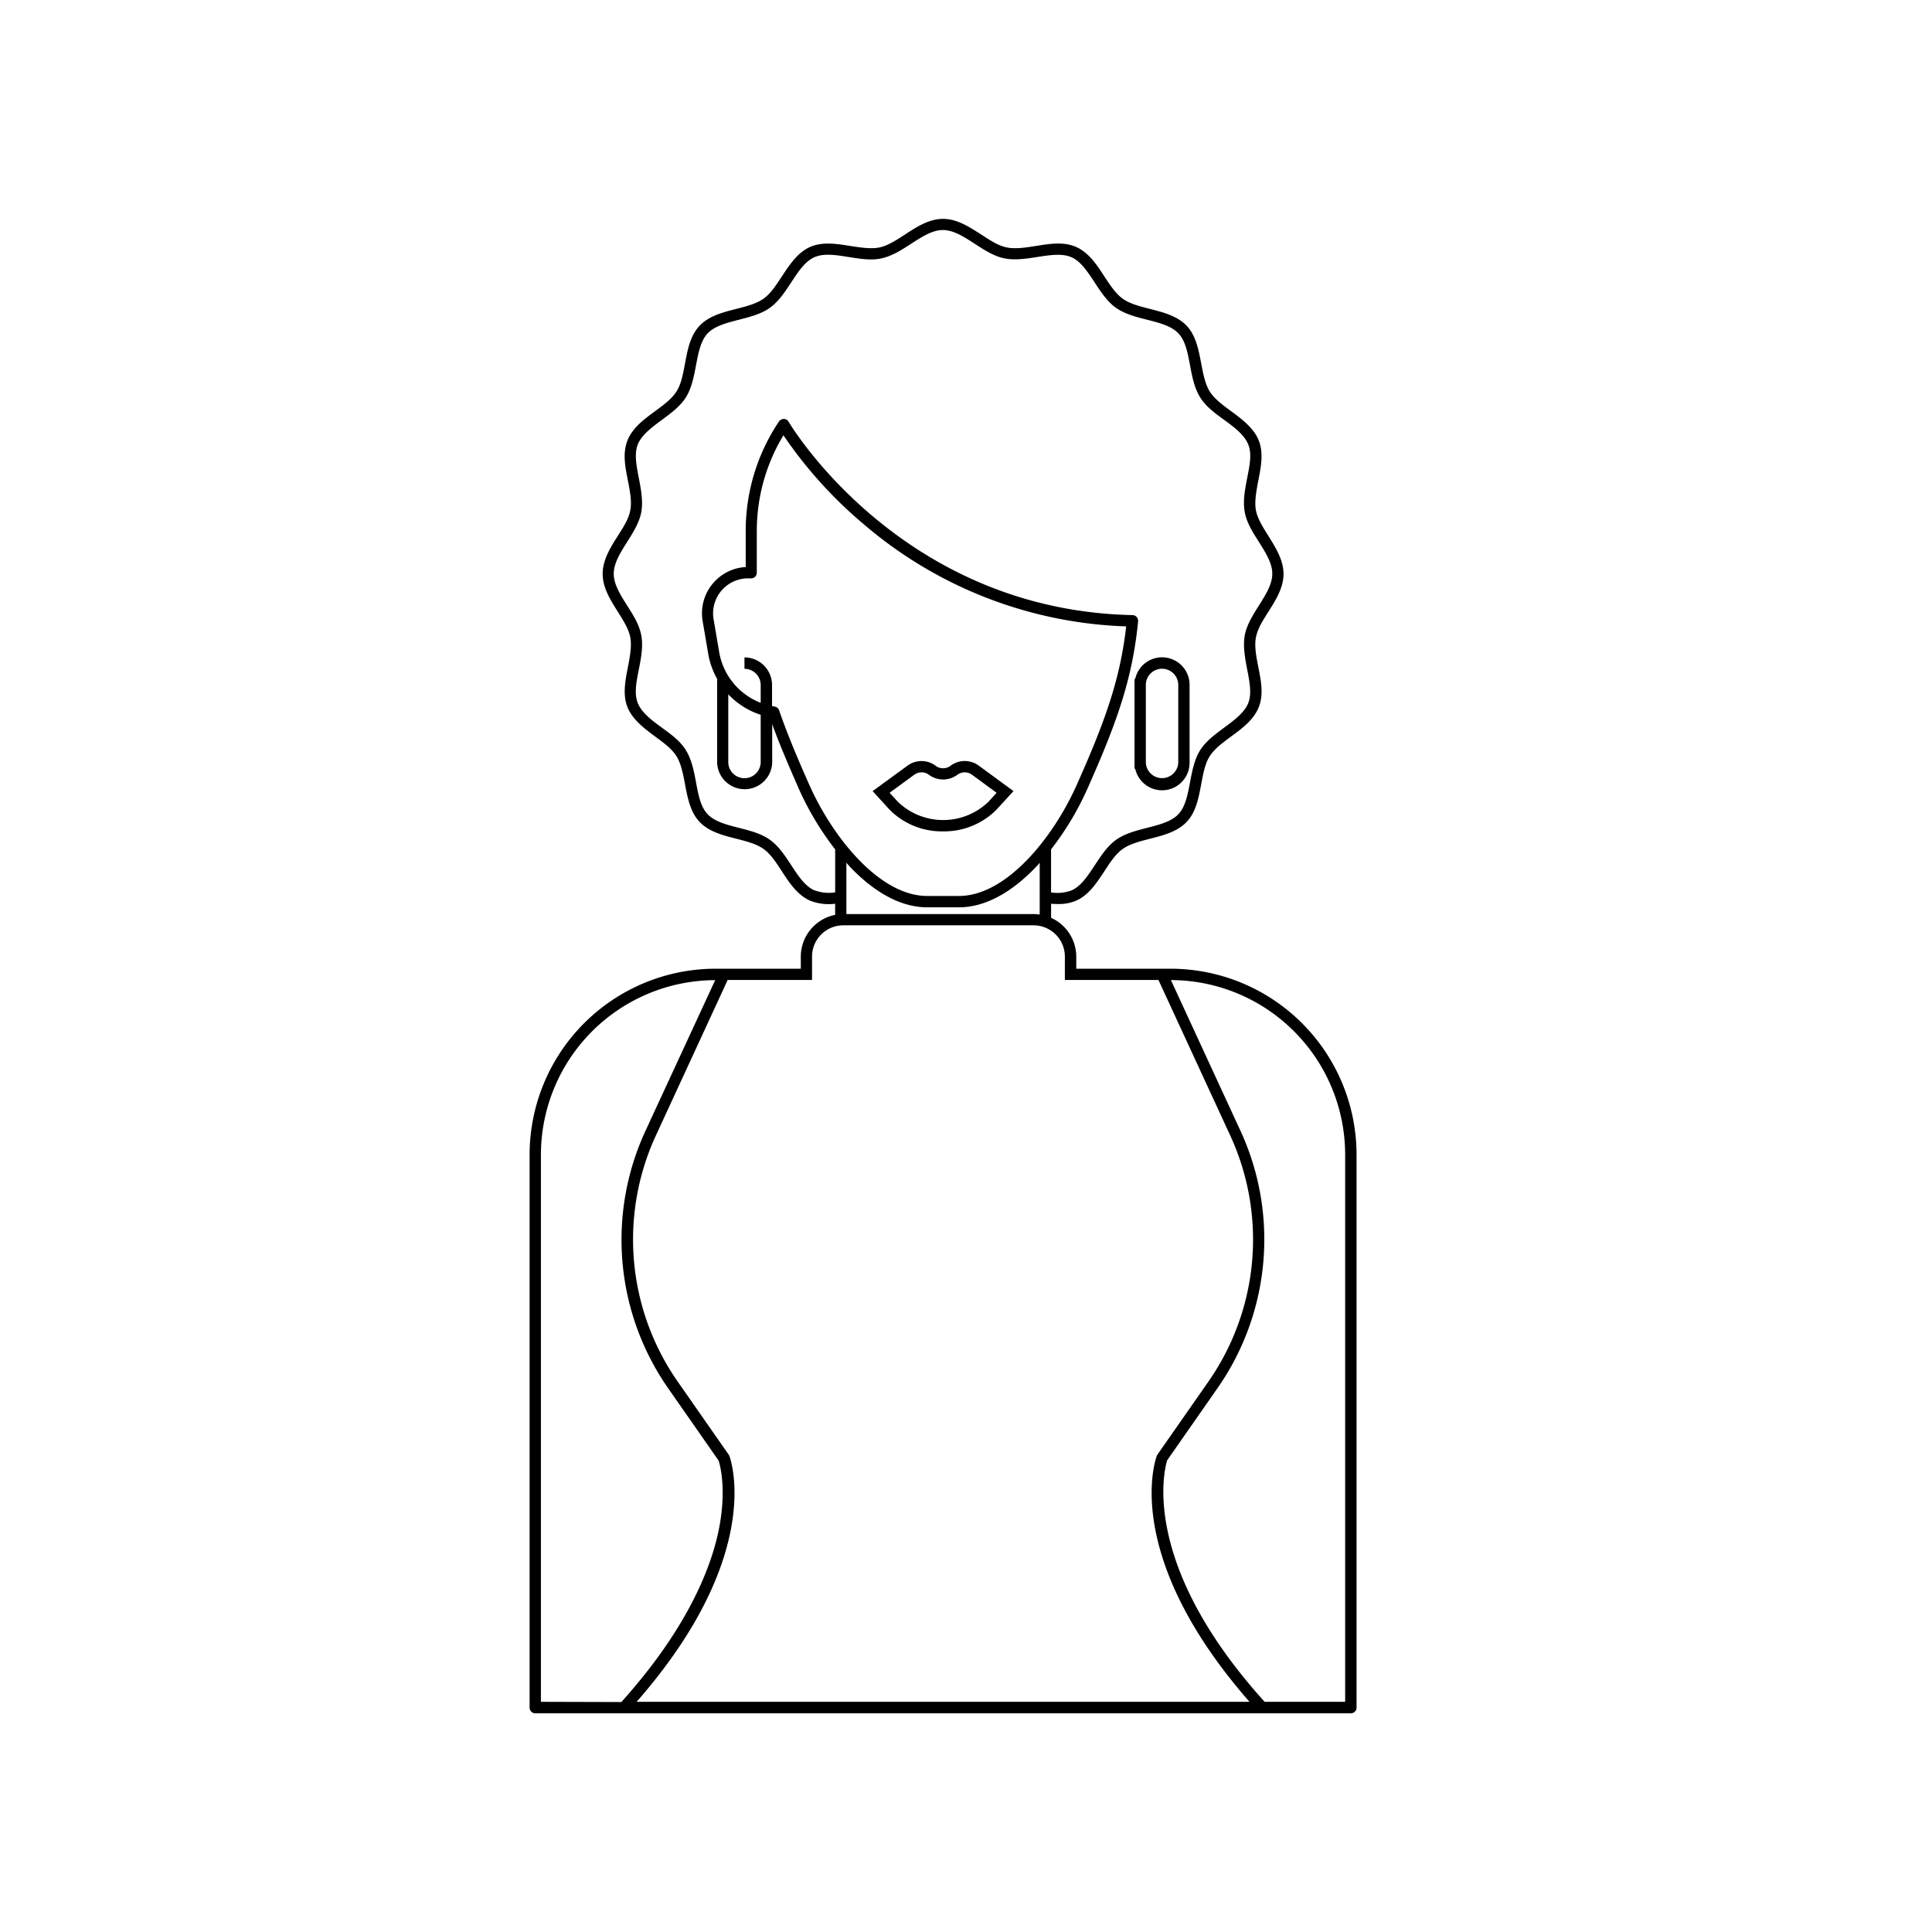 <?xml version="1.0"?>
<svg xmlns="http://www.w3.org/2000/svg" id="African_american_women" viewBox="0 0 512 512" width="4096px" height="4096px"><title/><path d="M310.22,256.72h-25v-3.2a11.31,11.31,0,0,0-6.67-10.29V239.5c.6.05,1.21.08,1.83.08a11.8,11.8,0,0,0,4.82-.9c3.31-1.46,5.42-4.67,7.45-7.77,1.56-2.37,3-4.6,4.89-5.93s4.46-2,7.21-2.7c3.58-.92,7.29-1.87,9.76-4.5s3.13-6.33,3.82-9.94c.53-2.81,1-5.47,2.27-7.45s3.36-3.52,5.64-5.2c3-2.2,6.06-4.47,7.37-7.85s.56-7-.14-10.55c-.55-2.84-1.08-5.52-.64-7.85s1.82-4.47,3.32-6.85c2-3.14,4-6.38,4-10s-2.05-6.91-4-10.05c-1.5-2.38-2.91-4.62-3.32-6.84s.09-5,.64-7.85c.7-3.58,1.42-7.28.14-10.56s-4.39-5.65-7.37-7.84c-2.28-1.68-4.43-3.27-5.64-5.2s-1.74-4.64-2.27-7.45c-.69-3.61-1.39-7.34-3.82-9.94s-6.17-3.58-9.76-4.5c-2.75-.7-5.34-1.36-7.21-2.7s-3.33-3.57-4.89-5.93c-2-3.1-4.14-6.31-7.45-7.78s-7-.85-10.69-.27c-2.81.44-5.47.86-7.75.38s-4.39-1.89-6.72-3.41c-3.15-2-6.4-4.15-10.11-4.15s-7,2.11-10.1,4.15c-2.33,1.52-4.54,2.94-6.72,3.41s-4.94.06-7.75-.38c-3.65-.58-7.42-1.18-10.69.27s-5.42,4.68-7.45,7.78c-1.56,2.36-3,4.6-4.89,5.93s-4.46,2-7.21,2.7c-3.58.92-7.29,1.86-9.76,4.5s-3.14,6.33-3.82,9.93c-.53,2.82-1,5.48-2.27,7.46s-3.36,3.52-5.64,5.2c-3,2.19-6.06,4.47-7.37,7.84s-.56,7,.14,10.56c.55,2.83,1.07,5.51.64,7.85s-1.83,4.46-3.33,6.84c-2,3.14-4,6.39-4,10.05s2.05,6.9,4,10c1.5,2.38,2.92,4.63,3.33,6.85s-.09,5-.64,7.85c-.7,3.58-1.42,7.28-.14,10.55s4.39,5.65,7.37,7.85c2.28,1.68,4.43,3.26,5.64,5.2s1.74,4.64,2.27,7.45c.68,3.61,1.39,7.34,3.82,9.94s6.17,3.58,9.76,4.49c2.75.7,5.34,1.37,7.21,2.7s3.33,3.57,4.88,5.94c2,3.1,4.15,6.31,7.46,7.77a13.55,13.55,0,0,0,6.65.82v2.95a11.31,11.31,0,0,0-9.1,11.07v3.2H189.61A49.32,49.32,0,0,0,140.35,306V452.54a1.5,1.5,0,0,0,1.5,1.5H358a1.5,1.5,0,0,0,1.5-1.5V306A49.32,49.32,0,0,0,310.22,256.72Zm-36.31-14.48H224.3v-13.6c.29.33.58.66.88,1,6.7,7.07,13.79,10.81,20.5,10.81h8.47c6.71,0,13.8-3.74,20.5-10.81.3-.31.59-.64.88-1v13.73A10.84,10.84,0,0,0,273.91,242.24ZM193,184a20.52,20.52,0,0,0,8.59,5.43v12.71a4.3,4.3,0,0,1-8.59,0Zm4.29-9.76v3a4.31,4.31,0,0,1,4.3,4.3v4.71a17.58,17.58,0,0,1-11-13.44l-1.48-8.68a9.28,9.28,0,0,1,9.16-10.86h.79a1.5,1.5,0,0,0,1.5-1.5v-11a49,49,0,0,1,7.06-25.42,115.64,115.64,0,0,0,21.6,23.85A112.57,112.57,0,0,0,298.45,166c-1.62,14.26-5.74,25.49-13.1,42-6.32,14.18-18.77,29.44-31.2,29.44h-8.47c-12.43,0-24.88-15.26-31.2-29.44-3.73-8.38-6.12-14.29-8-19.75a1.51,1.51,0,0,0-1.19-1l-.69-.14v-5.57A7.32,7.32,0,0,0,197.31,174.22Zm18.55,61.72c-2.5-1.11-4.28-3.81-6.16-6.68-1.63-2.49-3.32-5.06-5.65-6.73s-5.31-2.42-8.21-3.16c-3.31-.85-6.44-1.65-8.31-3.64s-2.43-5.11-3.06-8.44c-.56-3-1.14-6-2.68-8.5s-4-4.24-6.4-6c-2.76-2-5.36-4-6.36-6.52s-.35-5.59.29-8.9c.59-3,1.19-6.07.65-9s-2.15-5.38-3.74-7.9c-1.83-2.9-3.56-5.65-3.56-8.44s1.73-5.54,3.56-8.45c1.59-2.51,3.23-5.11,3.74-7.89s-.06-6-.65-9c-.64-3.3-1.25-6.42-.29-8.89s3.6-4.49,6.36-6.52c2.4-1.77,4.89-3.6,6.4-6s2.12-5.52,2.68-8.49c.63-3.33,1.23-6.48,3.06-8.44s5-2.79,8.31-3.64c2.9-.74,5.89-1.5,8.22-3.17s4-4.23,5.64-6.72c1.88-2.87,3.66-5.58,6.16-6.68s5.64-.59,9-.06c3,.47,6,1,8.84.35s5.27-2.23,7.73-3.82c2.91-1.89,5.66-3.67,8.47-3.67s5.57,1.78,8.48,3.67c2.46,1.59,5,3.25,7.73,3.82s5.88.12,8.84-.35c3.36-.53,6.54-1,9,.06s4.27,3.81,6.16,6.68c1.63,2.49,3.32,5.06,5.64,6.72S301.09,84,304,84.73c3.31.85,6.44,1.65,8.31,3.64s2.43,5.11,3.06,8.44c.56,3,1.14,6,2.68,8.49s4,4.25,6.4,6c2.76,2,5.36,4,6.36,6.52s.35,5.59-.3,8.89c-.58,3-1.18,6.08-.64,9s2.15,5.38,3.74,7.89c1.83,2.91,3.56,5.66,3.56,8.45s-1.73,5.54-3.56,8.44c-1.59,2.52-3.23,5.12-3.74,7.9s.06,6,.64,9c.65,3.31,1.26,6.43.3,8.9s-3.6,4.48-6.36,6.52c-2.4,1.77-4.89,3.6-6.4,6s-2.12,5.53-2.68,8.5c-.63,3.33-1.23,6.48-3.06,8.44s-5,2.79-8.31,3.64c-2.9.74-5.89,1.5-8.22,3.17s-4,4.23-5.64,6.72c-1.89,2.87-3.66,5.57-6.16,6.68a10.94,10.94,0,0,1-5.44.55V225.1a77.88,77.88,0,0,0,9.56-15.9c7.76-17.43,12-29.1,13.51-44.54a1.49,1.49,0,0,0-.37-1.14,1.52,1.52,0,0,0-1.09-.51c-61.48-1.27-90.87-50.74-91.16-51.24a1.48,1.48,0,0,0-1.25-.74,1.6,1.6,0,0,0-1.3.66,52,52,0,0,0-8.82,29.06v9.52a12.28,12.28,0,0,0-11.41,14.34l1.48,8.68a20.81,20.81,0,0,0,2.36,6.63h0v22.2a7.3,7.3,0,0,0,14.59,0V191.91c1.75,4.83,4,10.18,7.13,17.29a77.88,77.88,0,0,0,9.56,15.9v11.39A10.93,10.93,0,0,1,215.86,235.94ZM143.35,451V306a46.3,46.3,0,0,1,46.18-46.25L171,299.81a68.81,68.81,0,0,0,6,68l13.45,19.28c.34,1.06,2.08,7.29.21,17.41s-8,26.55-26,46.56Zm25.36,0c33.92-38.74,25-64.1,24.57-65.18l-.07-.18-13.68-19.6a65.84,65.84,0,0,1-5.77-65l19.08-41.34H215.2v-6.2a8.28,8.28,0,0,1,8.28-8.28h50.43a8.29,8.29,0,0,1,8.29,8.28v6.2H307l19.08,41.34a65.84,65.84,0,0,1-5.77,65l-13.58,19.45-.17.33c-.41,1.08-9.35,26.44,24.57,65.18Zm187.77,0H335.14c-33.25-36.81-26.52-61.76-25.83-64l13.45-19.28a68.81,68.81,0,0,0,6-68L310.3,259.73A46.3,46.3,0,0,1,356.48,306Z"/><path d="M249.91,220.32a19.47,19.47,0,0,0,14.28-5.87l4.39-4.8-9.21-6.76a6.26,6.26,0,0,0-7.49.06,3.27,3.27,0,0,1-3.91,0,6.24,6.24,0,0,0-7.46-.05l-9.26,6.75,4.39,4.81A19.46,19.46,0,0,0,249.91,220.32Zm-7.63-15a3.24,3.24,0,0,1,3.88,0,6.32,6.32,0,0,0,7.55,0,3.26,3.26,0,0,1,3.89,0l6.51,4.78L262,212.43a17.3,17.3,0,0,1-24.11,0l-2.14-2.34Z"/><path d="M300.66,179.92v23.79h.18a7.29,7.29,0,0,0,14.41-1.59v-20.6a7.29,7.29,0,0,0-14.41-1.6Zm7.29-2.7a4.31,4.31,0,0,1,4.3,4.3v20.6a4.3,4.3,0,0,1-8.59,0v-20.6A4.3,4.3,0,0,1,308,177.22Z"/></svg>
